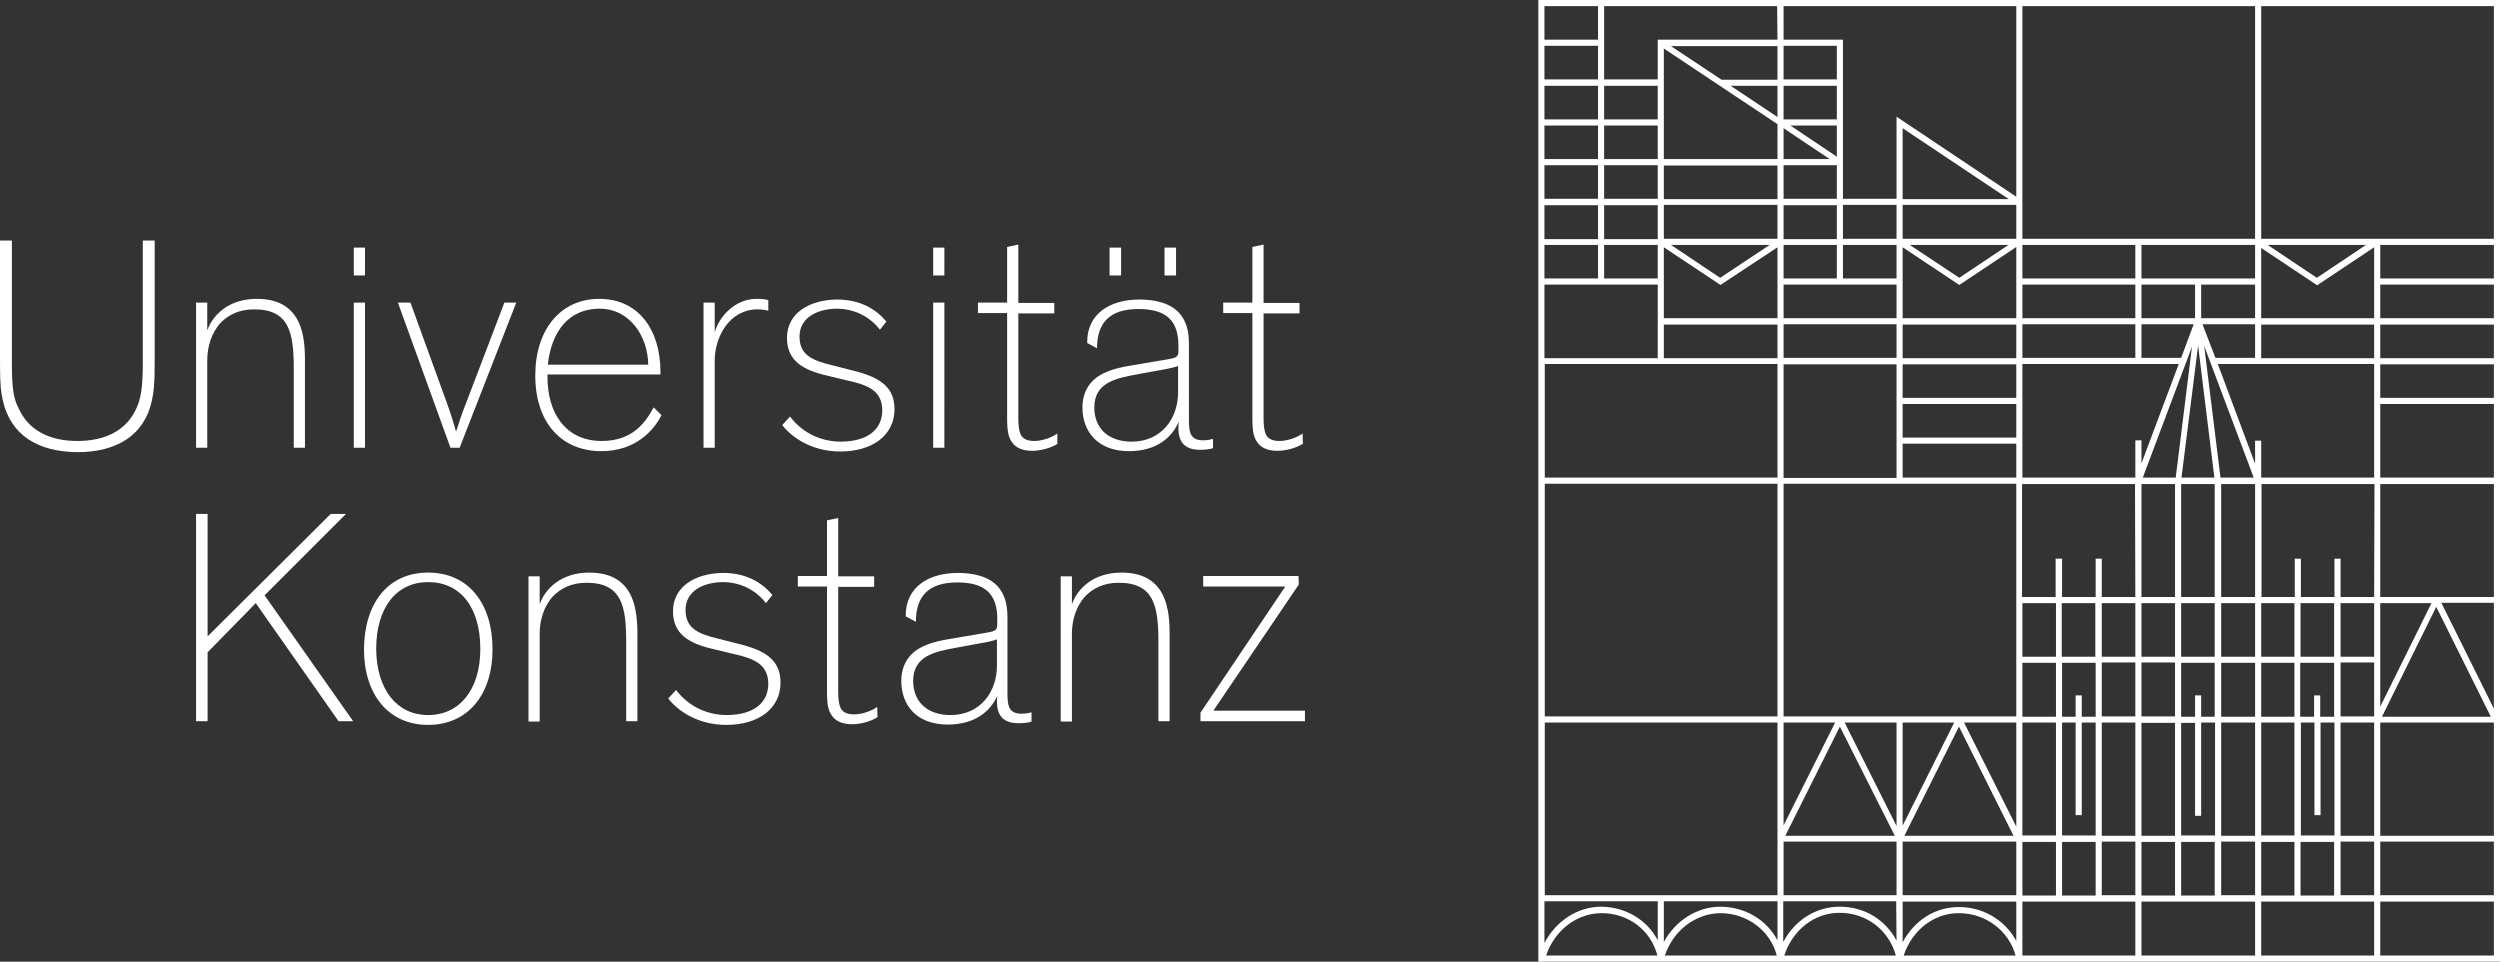 <?xml version="1.0" encoding="UTF-8"?>
<!-- Generator: Adobe Illustrator 24.1.2, SVG Export Plug-In . SVG Version: 6.00 Build 0)  -->
<svg xmlns="http://www.w3.org/2000/svg" xmlns:xlink="http://www.w3.org/1999/xlink" id="Logo" x="0px" y="0px" viewBox="0 0 737 283.5" style="enable-background:new 0 0 737 283.5;" xml:space="preserve">
<rect x="0" y="0" width="737" height="283.5" fill="#333333" stroke="none"/>
<style type="text/css">
	.st0{fill:#FFFFFF;}
</style>
<g>
	<g>
		<g>
			<path class="st0" d="M0.8,117.9c-0.5-2.3-0.8-4.1-0.8-11v-36h3.5v35.8c0,7.9,0.5,10.8,2,13.7c2.9,6.4,9,9.6,17.3,9.6     c8.4,0,14.5-3.2,17.4-9.6c1.3-2.9,1.9-5.8,1.9-13.7V70.9h3.5v36c0,6.8-0.3,8.6-0.8,11.1c-2.2,10.4-10.5,15.3-22,15.3     C11.3,133.2,3.1,128.4,0.8,117.9z"></path>
			<path class="st0" d="M89.9,132h-3.3v-23.4c0-10.5-1.3-17.4-11.7-17.4c-4.4,0-7.5,1.6-9.8,3.9c-2.8,3-4,7.2-4,11.1V132h-3.3V89.2     h3.3v8h0.1c1.5-4.2,6.1-9.1,14.5-9.1c6.1,0,9.9,2.3,12,6.2c1.5,2.8,2.2,6.5,2.2,11.6L89.9,132L89.9,132z"></path>
			<path class="st0" d="M107.6,81.2h-3.3V73h3.3v5.4V81.2z M107.6,132h-3.3V89.2h3.3v26.6V132z"></path>
			<path class="st0" d="M135.5,132h-2.7l-15.5-42.8h3.7l10.6,29.2c1.3,3.4,2.5,7.7,2.8,8.7h0.1c0.3-1,1.6-5.1,3.1-8.8l11.1-29.1h3.5     L135.5,132z"></path>
			<path class="st0" d="M194.7,109.6v0.8h-33.3v0.8c0,10.4,5.2,18.8,16,18.8c9.3,0,13-5.7,15.3-9.9l2.3,2.3     c-2.2,4.4-7.6,10.6-17.7,10.6c-11.8,0-19.5-8.4-19.5-22.3c0-13.5,7.4-22.6,18.9-22.6C188.1,88.1,194.7,97.1,194.7,109.6z      M161.5,107.5h29.6C191,99.3,185.8,91,176.7,91C168.1,91,162.6,97.2,161.5,107.5z"></path>
			<path class="st0" d="M226.5,91.6c-1.2-0.3-2.2-0.4-3.2-0.4c-8.1,0-12.6,7.9-12.6,15.1V132h-3.3V89.2h3.3V98     c1.3-4.8,6.1-9.9,12.3-9.9c1.1,0,2.3,0,3.5,0.4L226.5,91.6L226.5,91.6z"></path>
			<path class="st0" d="M259.4,97.2c-3-3.9-7.6-6.2-12.8-6.2c-6.1,0.1-10.9,2.9-10.9,8.2c0,5.2,3.3,7,9.7,8.5l5.1,1.3     c7.5,1.8,13.2,4.2,13.2,11.6c0,7.8-6.6,12.5-16,12.5c-8.3,0-14.3-4.1-17.1-7.8l2.3-2.5c3.1,4.1,8.2,7.4,15.1,7.4     c8.2-0.1,12.1-3.9,12.1-9.3c-0.1-5.8-4.3-7.4-10.2-8.7l-6.2-1.5c-6.9-1.6-11.7-4.3-11.7-11.1c0-7.3,6.6-11.2,14.7-11.3     c7,0,11.6,2.9,14.6,6.5L259.4,97.2z"></path>
			<path class="st0" d="M278.4,81.2h-3.3V73h3.3v5V81.2z M278.4,132h-3.3V89.2h3.3v31.5V132z"></path>
			<path class="st0" d="M311.8,130.8c-1.8,1.2-4.9,2.1-7.5,2.1c-2.5,0-4.8-0.7-6-2.6c-1-1.4-1.4-3.1-1.4-7v-31h-8.6v-3.1h8.6V72.8     l3.3-0.7v17.2h10.6v3.1h-10.6v30.9c0,2.2,0.2,3.7,0.7,4.8c0.6,1.2,1.8,1.9,4,1.9c2.5,0,5.3-1.1,6.8-2.2V130.8z"></path>
			<path class="st0" d="M320.5,101.1c-0.1-8.7,6.8-12.8,15.4-12.8c4.3,0,9.3,0.9,12.1,4.4c1.5,1.9,2.5,4.5,2.5,8.6V124     c0,3.8,0.6,5.8,4.2,5.8c1.2,0,2.1-0.2,2.9-0.4v2.7c-0.7,0.3-2.2,0.5-3.8,0.5c-4.1,0-6.4-1.8-6.4-6.4c0-0.5,0-1.1,0.1-1.7h-0.1     c-1.9,4.4-6.4,8.5-14.6,8.5c-9.2,0-13.7-5.8-13.7-12.9c0-3.2,1.1-6,3.2-8c2.3-2.2,5.9-3.5,10.9-4.3l11.7-2     c2.1-0.4,2.5-0.8,2.5-2.5v-1.4c0-7.4-3.6-10.8-11.8-10.8c-8.7,0-12.2,4.3-12.2,11.6L320.5,101.1z M347.4,107.8     c-0.6,0.4-2.9,0.9-5.9,1.4l-6.5,1.2c-6,1.1-12.4,2.4-12.4,9.7c0,6.4,4.4,10.1,11,10.1c9,0,13.7-7.1,13.7-14.5V107.8z M327.1,73     h3.4v4.8v3.4h-3.4V73z M343.3,73h3.4v4.6v3.6h-3.4V73z"></path>
			<path class="st0" d="M384.1,130.8c-1.8,1.2-4.9,2.1-7.5,2.1c-2.5,0-4.8-0.7-6-2.6c-1-1.4-1.4-3.1-1.4-7v-31h-8.6v-3.1h8.6V72.8     l3.3-0.7v17.2h10.6v3.1h-10.6v30.9c0,2.2,0.2,3.7,0.7,4.8c0.6,1.2,1.8,1.9,4,1.9c2.5,0,5.3-1.1,6.8-2.2L384.1,130.8L384.1,130.8z     "></path>
		</g>
		<g>
			<path class="st0" d="M104.1,212.6h-4.3l-24.4-34.8l-14.2,14.5v20.3h-3.4v-61.1h3.4v36.1l36.3-36.1h4.5l-24,24L104.1,212.6z"></path>
			<path class="st0" d="M126.2,168.8c11.9,0,19,9.1,19,22.6c0,13.4-7.3,22.3-19,22.3c-11.6,0-18.9-8.9-18.9-22.3     C107.4,177.8,114.4,168.8,126.2,168.8z M126.2,210.8c9.3,0,15.4-7.5,15.4-19.5c0-12.3-5.9-19.7-15.4-19.7     c-9.3,0-15.3,7.5-15.3,19.7C111,203.4,117.1,210.8,126.2,210.8z"></path>
			<path class="st0" d="M187.9,212.6h-3.3v-23.4c0-10.5-1.3-17.4-11.7-17.4c-4.4,0-7.5,1.6-9.8,3.9c-2.8,3-4,7.2-4,11.1v25.9h-3.3     v-42.8h3.3v8h0.1c1.5-4.2,6.1-9.1,14.5-9.1c6.1,0,9.9,2.3,12,6.2c1.5,2.8,2.2,6.5,2.2,11.6L187.9,212.6L187.9,212.6z"></path>
			<path class="st0" d="M225.8,177.8c-3-3.9-7.6-6.2-12.8-6.2c-6.1,0.1-10.9,2.9-10.9,8.2c0,5.2,3.3,7,9.7,8.5l5.1,1.3     c7.5,1.8,13.2,4.2,13.2,11.6c0,7.8-6.6,12.5-16,12.5c-8.3,0-14.3-4.1-17.1-7.8l2.3-2.5c3.1,4.1,8.2,7.4,15.1,7.4     c8.2-0.1,12.1-3.9,12.1-9.3c-0.1-5.7-4.3-7.4-10.2-8.7l-6.2-1.5c-6.9-1.6-11.7-4.3-11.7-11.1c0-7.3,6.6-11.2,14.7-11.3     c7,0,11.6,2.9,14.6,6.5L225.8,177.8z"></path>
			<path class="st0" d="M258.7,211.4c-1.8,1.2-4.9,2.1-7.5,2.1c-2.5,0-4.8-0.7-6-2.6c-1-1.4-1.4-3.1-1.4-7v-31h-8.6v-3.1h8.6v-16.4     l3.3-0.7v17.2h10.6v3.1h-10.6v30.9c0,2.2,0.2,3.7,0.7,4.8c0.6,1.2,1.8,1.9,4,1.9c2.5,0,5.3-1.1,6.8-2.2L258.7,211.4L258.7,211.4z     "></path>
			<path class="st0" d="M267,181.7c-0.1-8.7,6.8-12.8,15.4-12.8c4.3,0,9.3,0.9,12.1,4.4c1.5,1.9,2.5,4.5,2.5,8.6v22.7     c0,3.8,0.6,5.8,4.2,5.8c1.2,0,2.1-0.2,2.9-0.4v2.7c-0.7,0.3-2.2,0.5-3.8,0.5c-4.1,0-6.4-1.8-6.4-6.4c0-0.5,0-1.1,0.1-1.7H294     c-1.9,4.4-6.4,8.5-14.6,8.5c-9.2,0-13.7-5.7-13.7-12.9c0-3.2,1.1-6,3.2-8c2.3-2.2,5.9-3.5,10.9-4.3l11.7-2     c2.1-0.4,2.5-0.8,2.5-2.5v-1.4c0-7.4-3.6-10.8-11.8-10.8c-8.7,0-12.2,4.3-12.2,11.6L267,181.7z M294,188.4     c-0.6,0.4-2.9,0.9-5.9,1.4l-6.5,1.2c-6,1.1-12.4,2.4-12.4,9.7c0,6.4,4.4,10.1,11,10.1c9,0,13.7-7.1,13.7-14.5V188.4z"></path>
			<path class="st0" d="M344.8,212.6h-3.3v-23.4c0-10.5-1.3-17.4-11.7-17.4c-4.4,0-7.5,1.6-9.8,3.9c-2.8,3-4,7.2-4,11.1v25.9h-3.3     v-42.8h3.3v8h0.1c1.5-4.2,6.1-9.1,14.5-9.1c6.1,0,9.9,2.3,12,6.2c1.5,2.8,2.2,6.5,2.2,11.6L344.8,212.6L344.8,212.6z"></path>
			<path class="st0" d="M384.7,212.6h-30.8v-2.5l25-37.2h-24.2v-3.1h28.1l0.1,2.5l-25.2,37.2h27L384.7,212.6L384.7,212.6z"></path>
		</g>
	</g>
	<path class="st0" d="M453.5,0v283.5H737V0H453.5z M596.2,1.8h68.6v68.6h-68.6V1.8z M676.4,195.4v15.9l-9.8,0h-11.8v-15.9h10v15.9   h1.8v-15.9L676.4,195.4L676.4,195.4z M666.6,193.6v-15.8h9.8v15.8H666.6z M666.6,246.4V213h9.8v33.3H666.6z M676.4,248.2v15.8h-9.8   v-15.8H676.4z M654.8,193.6v-15.8h10v15.8H654.8z M664.8,176h-10v-33.3h10V176z M654.6,140.8l-4.8-38.8l14.6,38.8H654.6z    M631.3,246.4l0-33.3h9.9l0,33.3H631.3z M641.2,248.2l0,15.8h-9.9v-15.8H641.2z M631.3,211.2v-15.9h9.9l0,15.9L631.3,211.2z    M631.3,193.6v-15.8h9.9l0,15.8H631.3z M631.3,176l0-33.3h9.9l0,33.3L631.3,176L631.3,176z M631.7,140.8l14.5-38.6l-4.8,38.6H631.7   z M647.1,93.8h-15.8v-9.9l15.8,0V93.8z M648,101.9l4.8,38.9h-9.7L648,101.9z M646.7,95.6l-3.7,9.9h-11.7v-9.9H646.7z M643,248.2   h9.9v15.8H643L643,248.2z M643,246.4l0-33.3h4.1v27.4h1.8V213h4.1v33.3H643z M648.9,211.2V205h-1.8v6.3H643l0-15.9h9.9v15.9H648.9z    M643,193.6l0-15.8h9.9v15.8H643z M643,176l0-33.3h9.9V176L643,176L643,176z M649.3,95.6h15.5v9.9h-11.7L649.3,95.6z M648.9,93.8   v-9.9l15.9,0v9.9H648.9z M631.3,82.1v-9.9h33.5v9.9L631.3,82.1z M596.2,72.2h33.3v9.9l-33.3,0V72.2z M596.2,83.9l33.3,0v9.9h-33.3   V83.9z M596.2,95.6h33.3v9.9h-33.3V95.6z M596.2,177.8h9.9v15.8h-9.9V177.8z M596.2,195.4h9.9v15.9h-9.9V195.4z M596.2,213h9.9   v33.3h-9.9V213z M596.2,248.2h9.9v15.8h-9.9V248.2z M525.8,13.5l15.7,0v9.9h-15.7L525.8,13.5z M525.8,25.3h15.7v9.9h-15.7   L525.8,25.3z M541.5,37v9.2L527.8,37H541.5z M525.8,37.8l13.6,9.1h-13.6V37.8z M525.8,48.7h15.7v9.9h-15.7L525.8,48.7z M525.8,60.5   h15.7v10h-15.7L525.8,60.5z M525.8,72.2h15.7v9.9h-15.7V72.2z M525.8,83.9h33.3l0,9.9h-33.3L525.8,83.9L525.8,83.9z M559.1,72.2   v9.9h-15.8v-9.9H559.1z M543.3,70.4v-10h15.8v10H543.3z M525.8,95.6h33.3l0,9.9h-33.3L525.8,95.6z M525.8,107.4h33.3l0,33.5h-33.3   L525.8,107.4z M525.8,213l15.2,0l-15.2,30.3L525.8,213z M542.4,214.2l16.2,32.2h-32.3L542.4,214.2z M472.9,25.3h15.8l0,9.9l-15.8,0   V25.3z M472.9,37l15.8,0l0,9.9h-15.8V37z M472.9,48.7h15.8l0,9.9h-15.8L472.9,48.7L472.9,48.7z M472.9,60.5h15.8l0,10h-15.8   L472.9,60.5L472.9,60.5z M472.9,72.2h15.8l0,9.9h-15.8L472.9,72.2L472.9,72.2z M455.3,1.8h15.8v9.9h-15.8V1.8z M455.3,13.5h15.8   v9.9h-15.8V13.5z M455.3,25.3h15.8v9.9l-15.8,0V25.3z M455.3,37l15.8,0v9.9h-15.8V37z M455.3,48.7h15.8v9.9h-15.8V48.7z    M455.3,60.5h15.8v10h-15.8V60.5z M455.3,72.2h15.8v9.9h-15.8V72.2z M455.3,83.9h33.4l0,21.7h-33.4V83.9z M455.8,281.7   c2.5-7.5,9.1-12.5,16.4-12.5c7.9,0,14.5,5.1,16.4,12.5H455.8z M488.7,277.2c-3.1-6-9.4-9.8-16.6-9.9c0,0-0.1,0-0.1,0   c-6.9,0-13.3,4.2-16.7,10.7v-12.3h33.4V277.2z M490.8,281.7c2.5-7.5,9.2-12.5,16.5-12.5c7.9,0.1,14.6,5.2,16.5,12.5H490.8z    M524,277.2c-3.2-6-9.4-9.8-16.7-9.9c0,0-0.1,0-0.1,0c-6.9,0-13.3,4.1-16.7,10.4v-12H524L524,277.2z M524,263.9h-68.6V213l68.6,0   L524,263.9z M524,211.2l-68.6,0v-68.6H524L524,211.2z M524,140.8h-68.6v-33.5H524L524,140.8z M524,105.6h-33.5l0-9.9H524V105.6z    M524,93.8h-33.5l0-20.9l16.7,11.1L524,72.9V93.8z M492.6,72.2h29.1l-14.6,9.7L492.6,72.2z M524,70.4h-33.5l0-10H524L524,70.4z    M524,58.7h-33.5l0-9.9H524L524,58.7z M524,46.9h-33.5l0-32.6L524,36.6L524,46.9z M524,34.5l-13.8-9.2H524L524,34.5z M524,23.5   h-16.5l-14.9-9.9l31.4,0V23.5z M524,11.7l-35.3,0l0,11.7h-15.8V1.8h51L524,11.7z M526,281.7c2.5-7.6,8.9-12.6,16.3-12.6   c0,0,0.1,0,0.1,0c7.9,0,14.5,5.2,16.5,12.6H526z M559.1,277.3c-3.2-6.1-9.4-10-16.7-10c0,0-0.1,0-0.1,0c-7,0-13.2,4-16.6,10.4v-12   h33.3L559.1,277.3L559.1,277.3z M559.1,263.9h-33.3l0-15.8h33.3L559.1,263.9L559.1,263.9z M559.1,243.5L543.8,213h15.3V243.5z    M561.2,281.7c2.5-7.5,8.9-12.5,16.2-12.5c0,0,0.1,0,0.1,0c7.9,0,14.7,5.2,16.7,12.5H561.2z M594.4,277.4c-3.2-6-9.6-10-16.9-10   c0,0-0.1,0-0.1,0c-7,0-13.1,4-16.5,10.4v-12h33.5V277.4z M594.4,263.9h-33.5v-15.8h33.5V263.9z M560.9,243.4V213l15.2,0   L560.9,243.4z M577.5,214.2l16.1,32.2h-32.2L577.5,214.2z M594.4,243.7L579,213h15.4V243.7z M594.4,211.2l-68.6,0l0-68.6h68.6   L594.4,211.2L594.4,211.2z M594.4,140.8h-33.5v-10h33.5V140.8z M594.4,129h-33.5l0-9.9h33.5V129z M594.4,117.3h-33.5l0-9.9h33.5   V117.3z M594.4,105.6h-33.5l0-9.9h33.5L594.4,105.6L594.4,105.6z M594.4,93.8h-33.5l0-20.9l16.7,11.1l16.8-11.2L594.4,93.8   L594.4,93.8z M563,72.2h29.1l-14.5,9.7L563,72.2z M594.4,70.4h-33.5v-10h33.5V70.4z M560.9,58.7l0-20.9l31.3,20.9H560.9z M594.4,58   l-35.3-23.6l0,24.2h-15.8V11.7l-17.5,0V1.8h68.6L594.4,58L594.4,58z M629.5,281.7h-33.3v-15.9h33.3V281.7z M617.8,195.4v15.9h-4.1   V205h-1.8v6.3h-4v-15.9H617.8z M607.8,193.6v-15.8h9.9v15.8H607.8z M611.9,213v27.3h1.8V213l4.1,0v33.3h-9.9V213H611.9z    M617.8,248.2v15.8h-9.9v-15.8H617.8z M629.5,263.9h-9.9v-15.8h9.9L629.5,263.9L629.5,263.9z M629.5,246.4h-9.9V213h9.9   L629.5,246.4z M629.5,211.2h-9.9v-15.9h9.9L629.5,211.2z M629.5,193.6h-9.9v-15.8h9.9V193.6z M629.5,176h-9.9v-11.3h-1.8V176h-9.9   v-11.3H606V176h-9.9v-33.3h33.3L629.5,176z M629.5,140.8h-33.3v-33.5h46.1l-11,29.3v-6.8h-1.8L629.5,140.8L629.5,140.8z    M664.8,281.7h-33.5v-15.9h33.5L664.8,281.7L664.8,281.7z M664.8,263.9h-10v-15.8h10V263.9z M664.8,246.4h-10V213l10,0V246.4z    M699.9,281.7h-33.3v-15.9h33.3V281.7z M688.1,195.4v15.9h-4.1V205h-1.8v6.3h-4.1v-15.9H688.1z M678.2,193.6v-15.8h9.9v15.8H678.2z    M682.3,213v27.3h1.8V213h4.1v33.3h-9.9V213H682.3z M688.1,248.2v15.8h-9.9v-15.8H688.1z M699.9,263.9h-9.9v-15.8h9.9V263.9z    M699.9,246.4h-9.9V213l9.9,0V246.4z M699.9,211.2h-9.9v-15.9h9.9V211.2z M699.9,193.6h-9.9v-15.8h9.9V193.6z M699.9,176h-9.9   v-11.3h-1.8V176h-9.9v-11.3h-1.8V176h-9.8v-33.3h33.3L699.9,176L699.9,176z M699.9,140.8h-33.3v-10.9h-1.8v6.8l-11-29.4h46.1   L699.9,140.8L699.9,140.8z M699.9,105.6h-33.3v-9.9h33.3V105.6z M699.9,93.8h-33.3V73.1l16.5,11l16.8-11.2L699.9,93.8L699.9,93.8z    M668.5,72.2h29l-14.5,9.7L668.5,72.2z M735.2,281.7h-33.5v-15.9h33.5V281.7z M735.2,263.9h-33.5v-15.8h33.5V263.9z M735.2,246.4   h-33.5V213h33.5V246.4z M701.7,208.3v-30.5h15.1L701.7,208.3z M718.2,178.9l16.1,32.4l-32.1,0L718.2,178.9z M735.2,208.9   l-15.5-31.2h15.5V208.9z M735.2,176h-33.5v-33.3h33.5V176z M735.2,140.8h-33.5v-21.7h33.5V140.8z M735.2,117.3h-33.5v-9.9h33.5   V117.3z M735.2,105.6h-33.5v-9.9h33.5V105.6z M735.2,93.8h-33.5v-9.9h33.5V93.8z M735.2,82.1h-33.5v-9.9h33.5V82.1z M735.2,70.4   h-68.6V1.8h68.6V70.4z"></path>
</g>
</svg>
